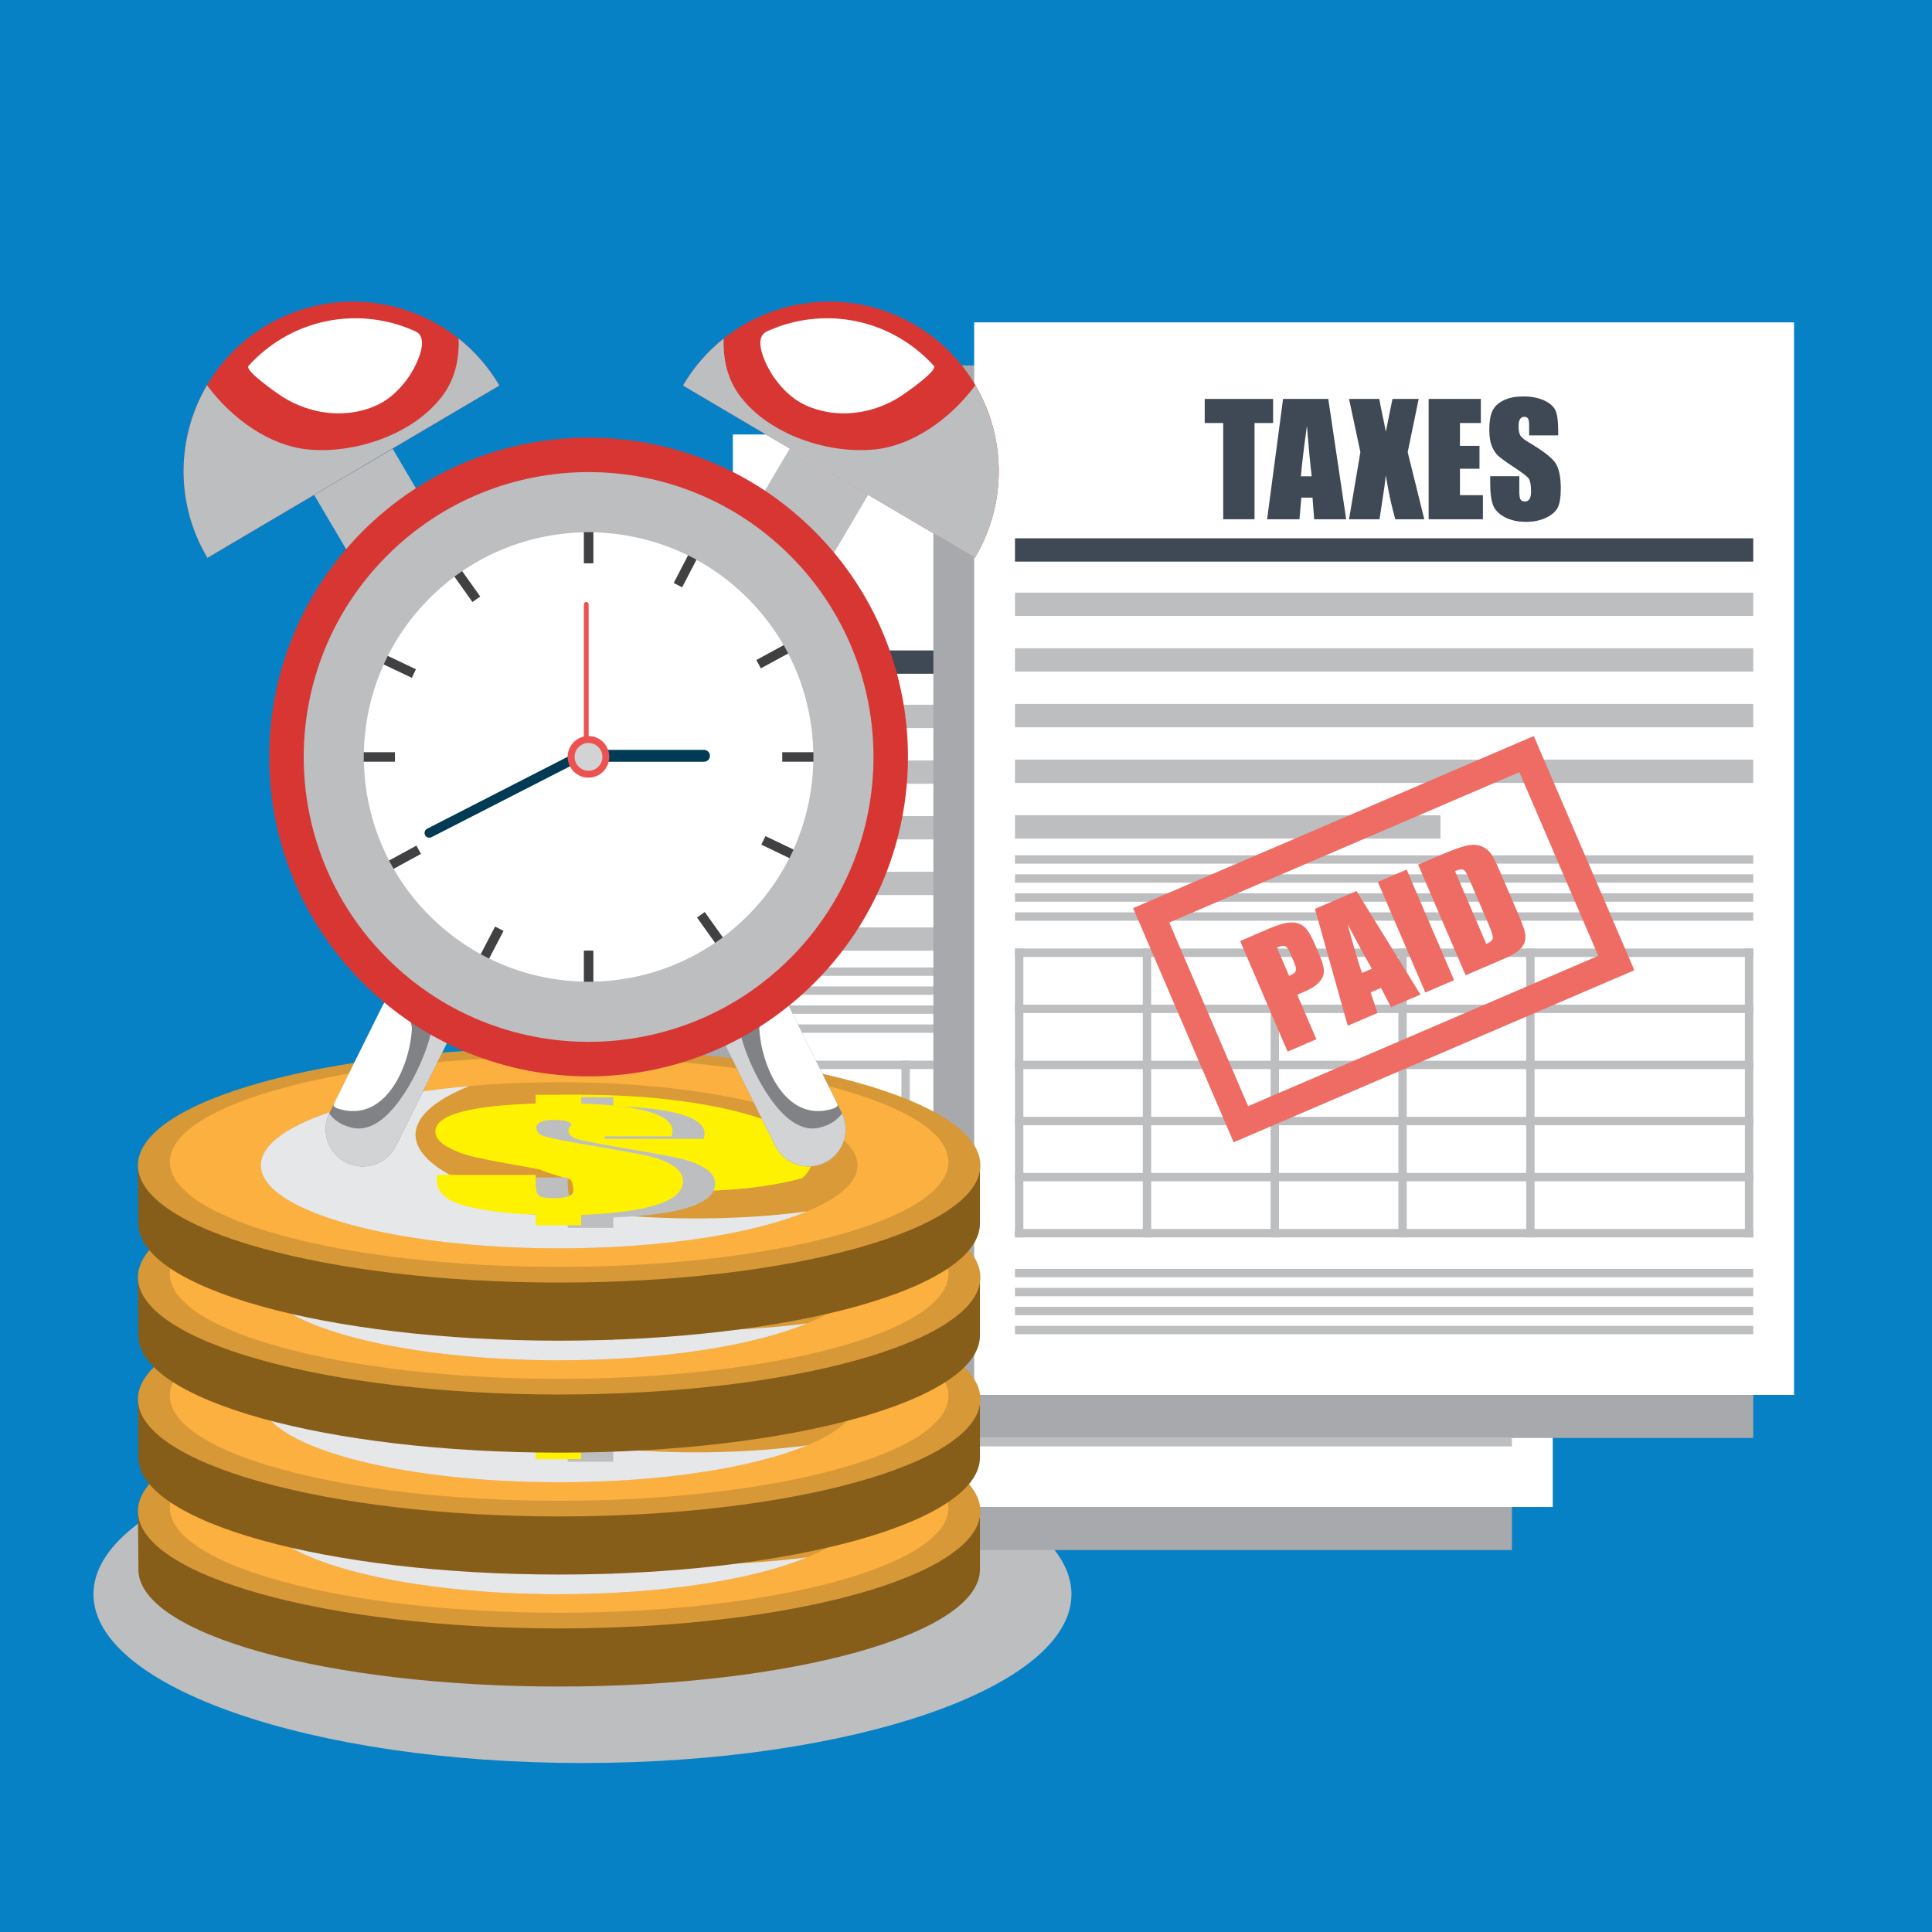 <?xml version="1.0" encoding="UTF-8"?>
<svg xmlns="http://www.w3.org/2000/svg" viewBox="0 0 425.2 425.2">
  <defs>
    <style>
      .cls-1 {
        fill: #ee6c63;
      }

      .cls-2 {
        fill: #003a54;
      }

      .cls-3 {
        fill: #0781c5;
      }

      .cls-4 {
        fill: #db9a38;
      }

      .cls-5 {
        fill: #d1d3d4;
      }

      .cls-5, .cls-6, .cls-7, .cls-8 {
        mix-blend-mode: multiply;
      }

      .cls-9, .cls-10 {
        mix-blend-mode: soft-light;
      }

      .cls-9, .cls-11 {
        fill: #fff200;
      }

      .cls-12 {
        fill: #d83633;
      }

      .cls-13, .cls-10 {
        fill: #fff;
      }

      .cls-14 {
        fill: #865e1a;
      }

      .cls-15 {
        fill: #808285;
      }

      .cls-16 {
        isolation: isolate;
      }

      .cls-6 {
        fill: #e6e7e8;
      }

      .cls-17 {
        fill: #d79837;
      }

      .cls-18 {
        fill: #a7a9ac;
      }

      .cls-8, .cls-19 {
        fill: #bcbec0;
      }

      .cls-20 {
        fill: #ec524f;
      }

      .cls-21 {
        fill: #fbb040;
      }

      .cls-22 {
        fill: #3e4955;
      }

      .cls-23 {
        fill: #414042;
      }
    </style>
  </defs>
  <g class="cls-16">
    <g id="Layer_2" data-name="Layer 2">
      <g id="Capa_1" data-name="Capa 1">
        <rect class="cls-3" width="425.2" height="425.2"/>
        <path class="cls-8" d="M235.81,350.86c0,20.52-48.18,37.15-107.62,37.15s-107.62-16.63-107.62-37.15,48.18-37.15,107.62-37.15,107.62,16.63,107.62,37.15Z"/>
        <g>
          <g>
            <g>
              <g class="cls-7">
                <rect class="cls-18" x="152.31" y="105.1" width="180.44" height="236.04"/>
              </g>
              <g>
                <rect class="cls-13" x="161.29" y="95.62" width="180.44" height="236.04"/>
                <g>
                  <g>
                    <path class="cls-22" d="M227.08,112.48v5.3h-4.09v21.18h-6.89v-21.18h-4.07v-5.3h15.05Z"/>
                    <path class="cls-22" d="M239.21,112.48l3.94,26.48h-7.04l-.37-4.76h-2.46l-.41,4.76h-7.12l3.51-26.48h9.95ZM235.56,129.51c-.35-3-.7-6.71-1.05-11.12-.7,5.07-1.14,8.78-1.32,11.12h2.37Z"/>
                    <path class="cls-22" d="M259.12,112.48l-2.42,11.71,3.65,14.77h-6.38c-.76-2.64-1.46-5.86-2.09-9.65-.17,1.68-.42,3.46-.73,5.33l-.65,4.32h-6.71l2.5-14.77-2.5-11.71h6.66c.12.73.36,1.95.72,3.65.29,1.3.52,2.49.71,3.58l1.47-7.23h5.77Z"/>
                    <path class="cls-22" d="M261.32,112.48h11.48v5.3h-4.6v5.02h4.3v5.04h-4.3v5.82h5.05v5.3h-11.94v-26.48Z"/>
                    <path class="cls-22" d="M289.83,120.49h-6.4v-1.96c0-.92-.08-1.5-.25-1.75s-.44-.38-.82-.38c-.41,0-.73.17-.94.51-.21.34-.32.85-.32,1.54,0,.88.12,1.55.36,2,.23.45.88.99,1.95,1.62,3.07,1.82,5,3.31,5.79,4.48.8,1.17,1.19,3.05,1.19,5.64,0,1.89-.22,3.28-.66,4.17-.44.89-1.3,1.64-2.56,2.25-1.27.61-2.74.91-4.42.91-1.84,0-3.42-.35-4.72-1.05-1.3-.7-2.16-1.59-2.56-2.67-.4-1.08-.61-2.61-.61-4.6v-1.73h6.4v3.22c0,.99.09,1.63.27,1.91.18.28.5.43.96.43s.8-.18,1.02-.54c.22-.36.34-.89.34-1.6,0-1.56-.21-2.58-.64-3.06-.44-.48-1.51-1.28-3.22-2.4-1.71-1.13-2.85-1.96-3.4-2.47-.56-.51-1.02-1.22-1.38-2.13-.37-.9-.55-2.06-.55-3.47,0-2.03.26-3.51.78-4.45.52-.94,1.36-1.67,2.51-2.2,1.16-.53,2.55-.79,4.19-.79,1.79,0,3.31.29,4.57.87,1.26.58,2.09,1.31,2.5,2.18.41.88.61,2.37.61,4.47v1.05Z"/>
                  </g>
                  <rect class="cls-22" x="170.27" y="143.15" width="162.48" height="5.13"/>
                  <rect class="cls-19" x="170.27" y="155.1" width="162.48" height="5.13"/>
                  <rect class="cls-19" x="170.27" y="167.36" width="162.48" height="5.13"/>
                  <rect class="cls-19" x="170.27" y="179.61" width="162.48" height="5.13"/>
                  <rect class="cls-19" x="170.27" y="191.86" width="162.48" height="5.13"/>
                  <rect class="cls-19" x="170.27" y="204.11" width="93.64" height="5.13"/>
                  <g>
                    <rect class="cls-19" x="170.27" y="233.44" width="1.84" height="63.57"/>
                    <rect class="cls-19" x="198.39" y="233.44" width="1.84" height="63.57"/>
                    <rect class="cls-19" x="226.52" y="233.44" width="1.84" height="63.57"/>
                    <rect class="cls-19" x="254.65" y="233.44" width="1.85" height="63.57"/>
                    <rect class="cls-19" x="282.77" y="233.44" width="1.84" height="63.57"/>
                    <rect class="cls-19" x="330.91" y="233.44" width="1.84" height="63.57"/>
                    <g>
                      <rect class="cls-19" x="170.27" y="233.44" width="162.48" height="1.84"/>
                      <rect class="cls-19" x="170.27" y="245.78" width="162.48" height="1.84"/>
                      <rect class="cls-19" x="170.27" y="258.13" width="162.48" height="1.84"/>
                      <rect class="cls-19" x="170.27" y="270.47" width="162.48" height="1.84"/>
                      <rect class="cls-19" x="170.27" y="282.81" width="162.48" height="1.84"/>
                      <rect class="cls-19" x="170.27" y="295.16" width="162.48" height="1.84"/>
                    </g>
                  </g>
                  <g>
                    <rect class="cls-19" x="170.27" y="303.94" width="162.48" height="1.84"/>
                    <rect class="cls-19" x="170.27" y="308.12" width="162.48" height="1.84"/>
                    <rect class="cls-19" x="170.27" y="312.3" width="162.48" height="1.84"/>
                    <rect class="cls-19" x="170.27" y="316.48" width="162.48" height="1.85"/>
                  </g>
                  <g>
                    <rect class="cls-19" x="170.27" y="212.92" width="162.48" height="1.84"/>
                    <rect class="cls-19" x="170.27" y="217.1" width="162.48" height="1.84"/>
                    <rect class="cls-19" x="170.27" y="221.28" width="162.48" height="1.84"/>
                    <rect class="cls-19" x="170.27" y="225.46" width="162.48" height="1.84"/>
                  </g>
                </g>
              </g>
            </g>
            <g>
              <g class="cls-7">
                <rect class="cls-18" x="205.42" y="80.43" width="180.44" height="236.04"/>
              </g>
              <g>
                <rect class="cls-13" x="214.4" y="70.95" width="180.44" height="236.04"/>
                <g>
                  <g>
                    <path class="cls-22" d="M280.19,87.8v5.3h-4.09v21.18h-6.89v-21.18h-4.07v-5.3h15.05Z"/>
                    <path class="cls-22" d="M292.33,87.8l3.94,26.48h-7.04l-.37-4.76h-2.46l-.41,4.76h-7.12l3.51-26.48h9.95ZM288.68,104.83c-.35-3-.7-6.71-1.05-11.12-.7,5.07-1.14,8.78-1.32,11.12h2.37Z"/>
                    <path class="cls-22" d="M312.23,87.8l-2.42,11.71,3.65,14.77h-6.38c-.76-2.64-1.46-5.86-2.09-9.65-.17,1.68-.42,3.46-.73,5.33l-.65,4.32h-6.71l2.5-14.77-2.5-11.71h6.66c.12.73.36,1.95.72,3.65.29,1.3.52,2.49.71,3.58l1.47-7.23h5.77Z"/>
                    <path class="cls-22" d="M314.43,87.8h11.48v5.3h-4.6v5.02h4.3v5.04h-4.3v5.82h5.05v5.3h-11.94v-26.48Z"/>
                    <path class="cls-22" d="M342.94,95.82h-6.4v-1.96c0-.92-.08-1.5-.25-1.75-.16-.25-.44-.38-.82-.38-.41,0-.73.17-.94.51-.21.34-.32.85-.32,1.54,0,.88.12,1.55.36,2,.23.45.88.99,1.95,1.62,3.07,1.82,5,3.31,5.79,4.48.8,1.17,1.19,3.05,1.19,5.64,0,1.89-.22,3.28-.66,4.17-.44.89-1.3,1.64-2.56,2.25-1.27.61-2.74.91-4.42.91-1.84,0-3.42-.35-4.72-1.05-1.3-.7-2.16-1.59-2.56-2.67-.4-1.08-.61-2.61-.61-4.6v-1.73h6.4v3.22c0,.99.09,1.63.27,1.91.18.28.5.43.96.43s.8-.18,1.02-.54c.22-.36.34-.89.34-1.6,0-1.56-.21-2.58-.64-3.06-.44-.48-1.51-1.28-3.22-2.4-1.71-1.13-2.85-1.96-3.4-2.47-.56-.51-1.02-1.22-1.38-2.13-.37-.9-.55-2.06-.55-3.47,0-2.03.26-3.51.78-4.45.52-.94,1.35-1.67,2.51-2.2,1.16-.53,2.55-.79,4.19-.79,1.79,0,3.31.29,4.57.87,1.26.58,2.09,1.31,2.5,2.18.41.88.61,2.37.61,4.47v1.05Z"/>
                  </g>
                  <rect class="cls-22" x="223.38" y="118.47" width="162.48" height="5.13"/>
                  <rect class="cls-19" x="223.38" y="130.43" width="162.48" height="5.13"/>
                  <rect class="cls-19" x="223.38" y="142.68" width="162.48" height="5.13"/>
                  <rect class="cls-19" x="223.38" y="154.93" width="162.48" height="5.13"/>
                  <rect class="cls-19" x="223.38" y="167.18" width="162.48" height="5.13"/>
                  <rect class="cls-19" x="223.38" y="179.43" width="93.64" height="5.13"/>
                  <g>
                    <rect class="cls-19" x="223.38" y="208.76" width="1.84" height="63.57"/>
                    <rect class="cls-19" x="251.51" y="208.76" width="1.84" height="63.57"/>
                    <rect class="cls-19" x="279.64" y="208.76" width="1.84" height="63.57"/>
                    <rect class="cls-19" x="307.76" y="208.76" width="1.84" height="63.57"/>
                    <rect class="cls-19" x="335.89" y="208.76" width="1.84" height="63.57"/>
                    <rect class="cls-19" x="384.02" y="208.76" width="1.84" height="63.57"/>
                    <g>
                      <rect class="cls-19" x="223.38" y="208.76" width="162.48" height="1.85"/>
                      <rect class="cls-19" x="223.38" y="221.11" width="162.48" height="1.84"/>
                      <rect class="cls-19" x="223.38" y="233.45" width="162.48" height="1.84"/>
                      <rect class="cls-19" x="223.38" y="245.8" width="162.48" height="1.84"/>
                      <rect class="cls-19" x="223.38" y="258.14" width="162.48" height="1.84"/>
                      <rect class="cls-19" x="223.38" y="270.48" width="162.48" height="1.84"/>
                    </g>
                  </g>
                  <g>
                    <rect class="cls-19" x="223.38" y="279.26" width="162.48" height="1.84"/>
                    <rect class="cls-19" x="223.38" y="283.44" width="162.48" height="1.84"/>
                    <rect class="cls-19" x="223.38" y="287.62" width="162.48" height="1.84"/>
                    <rect class="cls-19" x="223.38" y="291.8" width="162.48" height="1.84"/>
                  </g>
                  <g>
                    <rect class="cls-19" x="223.38" y="188.24" width="162.48" height="1.84"/>
                    <rect class="cls-19" x="223.38" y="192.42" width="162.48" height="1.84"/>
                    <rect class="cls-19" x="223.38" y="196.61" width="162.48" height="1.84"/>
                    <rect class="cls-19" x="223.38" y="200.79" width="162.48" height="1.84"/>
                  </g>
                </g>
              </g>
            </g>
            <g>
              <path class="cls-1" d="M271.51,251.4l-22.13-51.54,88.18-37.87,22.13,51.54-88.19,37.87ZM257.33,203.03l17.36,40.42,77.06-33.09-17.36-40.42-77.06,33.09Z"/>
              <g>
                <path class="cls-1" d="M272.93,207.11l6.37-2.74c1.72-.74,3.11-1.17,4.15-1.3,1.04-.13,1.91-.04,2.59.27.69.31,1.27.8,1.74,1.45.48.66,1.04,1.75,1.7,3.27l.91,2.12c.67,1.55.99,2.76.98,3.6-.01.85-.37,1.65-1.06,2.4-.69.75-1.73,1.42-3.11,2.01l-1.7.73,4.21,9.8-6.33,2.72-10.45-24.34ZM281.04,208.56l2.66,6.19c.19-.07.34-.13.47-.19.58-.25.92-.56,1.02-.95.1-.38-.04-1.03-.43-1.93l-.86-2c-.36-.83-.72-1.32-1.09-1.46-.37-.14-.96-.03-1.79.32Z"/>
                <path class="cls-1" d="M298.55,196.11l14.07,22.78-6.47,2.77-2.22-4.23-2.27.97,1.5,4.54-6.54,2.81-7.22-25.72,9.15-3.93ZM301.92,213.2c-1.5-2.62-3.29-5.89-5.35-9.81,1.36,4.94,2.41,8.52,3.17,10.74l2.18-.93Z"/>
                <path class="cls-1" d="M309.57,191.38l10.45,24.34-6.33,2.71-10.45-24.33,6.33-2.72Z"/>
                <path class="cls-1" d="M312.11,190.29l4.74-2.03c3.05-1.31,5.18-2.06,6.38-2.24,1.2-.18,2.22-.07,3.05.33.84.4,1.49.96,1.97,1.69.48.73,1.21,2.24,2.2,4.55l3.66,8.52c.94,2.18,1.46,3.69,1.57,4.51.11.82,0,1.55-.33,2.19-.33.64-.84,1.2-1.52,1.69-.68.49-1.78,1.06-3.29,1.71l-7.98,3.43-10.45-24.34ZM320.23,191.73l6.87,16.01c.91-.39,1.4-.82,1.45-1.27.05-.46-.27-1.5-.97-3.12l-4.06-9.46c-.47-1.1-.81-1.79-1.02-2.07-.21-.28-.46-.44-.78-.48-.31-.04-.81.09-1.5.39Z"/>
              </g>
            </g>
          </g>
          <g>
            <g>
              <path class="cls-14" d="M30.45,345.4c0,14.24,41.46,25.78,92.61,25.78s92.61-11.54,92.61-25.78v-13.99H30.36l.1,13.99Z"/>
              <path class="cls-21" d="M212.25,332.58c0,13.71-39.93,24.83-89.19,24.83s-89.19-11.12-89.19-24.83,39.93-24.83,89.19-24.83,89.19,11.12,89.19,24.83Z"/>
              <path class="cls-17" d="M123.06,358.39c-51.12,0-92.7-11.58-92.7-25.81s41.59-25.81,92.7-25.81,92.7,11.58,92.7,25.81-41.59,25.81-92.7,25.81ZM123.06,308.72c-47.24,0-85.68,10.37-85.68,23.11s38.44,23.11,85.68,23.11,85.68-10.37,85.68-23.11-38.44-23.11-85.68-23.11Z"/>
              <path class="cls-4" d="M188.72,332.58c0,10.1-29.4,18.28-65.66,18.28s-65.66-8.18-65.66-18.28,29.4-18.28,65.66-18.28,65.66,8.19,65.66,18.28Z"/>
              <path class="cls-9" d="M123.55,317.1c-7.95,2.21-13,5.12-12.99,8.46,0,4.94,8.62,10.15,26.21,11.94,14.49,1.48,29.14.84,39.75-2.07,1.49-1.33,2.29-2.75,2.29-4.21,0-7.83-22.78-14.17-50.87-14.17-1.48,0-2.94.02-4.38.06Z"/>
              <path class="cls-6" d="M125.89,342.39c-22.93-3.33-35.82-10.51-34.33-17.64.75-3.6,4.91-6.85,11.73-9.61-26.6,2.33-45.89,9.26-45.89,17.44,0,10.1,29.4,18.28,65.66,18.28,22.79,0,42.85-3.23,54.63-8.14-16.04,2.17-35.32,2.07-51.8-.33Z"/>
              <g class="cls-7">
                <path class="cls-19" d="M154.83,326.77h-21.76v-1c0-1.07-.25-1.77-.75-2.1-.5-.33-1.58-.5-3.23-.5-1.33,0-2.33.14-2.99.43-.66.29-.99.71-.99,1.28,0,.95.68,1.62,2.05,2,1.33.38,5.24,1.12,11.74,2.22,5.53.93,9.3,1.64,11.31,2.14,2.01.5,3.71,1.19,5.09,2.1,1.38.91,2.07,2.03,2.07,3.38,0,2.16-1.87,3.86-5.6,5.08-3.73,1.23-9.33,1.99-16.8,2.28v2.28h-10.02v-2.35c-5.82-.16-10.9-.78-15.24-1.87-4.34-1.08-6.51-2.98-6.51-5.67v-1.18h21.75v1.48c0,1.63.22,2.64.67,3.04.45.4,1.54.59,3.26.59,1.47,0,2.57-.14,3.28-.41.72-.27,1.08-.68,1.08-1.22,0-1.36-.34-2.33-1.02-2.92-.68-.58-3.02-1.22-7-1.91-6.64-1.16-11.16-2.01-13.54-2.56-2.39-.54-4.45-1.31-6.19-2.3-1.74-.99-2.61-2.11-2.61-3.36,0-1.81,1.84-3.23,5.52-4.26,3.68-1.03,9.2-1.66,16.56-1.9v-1.93h10.02v1.93c6.71.24,11.74.87,15.08,1.88,3.34,1.01,5.01,2.42,5.01,4.2,0,.25-.07.63-.21,1.14Z"/>
              </g>
              <path class="cls-11" d="M147.78,326.21h-21.75v-1.01c0-1.07-.25-1.77-.76-2.1-.5-.33-1.58-.5-3.23-.5-1.33,0-2.33.14-2.99.43-.67.29-1,.71-1,1.28,0,.95.68,1.61,2.05,1.99,1.33.38,5.24,1.12,11.74,2.22,5.53.93,9.3,1.64,11.31,2.14,2.01.49,3.71,1.19,5.09,2.1,1.38.9,2.07,2.03,2.07,3.38,0,2.16-1.87,3.85-5.6,5.08-3.73,1.23-9.34,1.99-16.8,2.28v2.28h-10.02v-2.35c-5.82-.16-10.9-.78-15.24-1.87-4.34-1.08-6.52-2.98-6.52-5.67v-1.19h21.75v1.49c0,1.63.22,2.64.67,3.04.45.4,1.53.59,3.26.59,1.47,0,2.57-.14,3.29-.41.72-.27,1.08-.68,1.08-1.22,0-1.36-.34-2.33-1.02-2.92-.68-.59-3.02-1.22-7-1.91-6.64-1.16-11.16-2.01-13.54-2.56-2.39-.54-4.45-1.31-6.19-2.3-1.74-.99-2.61-2.11-2.61-3.36,0-1.81,1.84-3.23,5.52-4.26,3.68-1.03,9.2-1.66,16.56-1.9v-1.93h10.02v1.93c6.71.24,11.74.87,15.08,1.88,3.34,1.01,5.01,2.42,5.01,4.21,0,.25-.07.63-.22,1.14Z"/>
            </g>
            <g>
              <path class="cls-14" d="M30.45,320.75c0,14.24,41.46,25.78,92.61,25.78s92.61-11.54,92.61-25.78v-13.99H30.36l.1,13.99Z"/>
              <path class="cls-21" d="M212.25,307.93c0,13.71-39.93,24.83-89.19,24.83s-89.19-11.12-89.19-24.83,39.93-24.83,89.19-24.83,89.19,11.12,89.19,24.83Z"/>
              <path class="cls-17" d="M123.06,333.74c-51.12,0-92.7-11.58-92.7-25.81s41.59-25.81,92.7-25.81,92.7,11.58,92.7,25.81-41.59,25.81-92.7,25.81ZM123.06,284.08c-47.24,0-85.68,10.37-85.68,23.11s38.44,23.11,85.68,23.11,85.68-10.37,85.68-23.11-38.44-23.11-85.68-23.11Z"/>
              <path class="cls-4" d="M188.72,307.93c0,10.1-29.4,18.28-65.66,18.28s-65.66-8.18-65.66-18.28,29.4-18.28,65.66-18.28,65.66,8.19,65.66,18.28Z"/>
              <path class="cls-9" d="M123.55,292.46c-7.95,2.22-13,5.12-12.99,8.46,0,4.94,8.62,10.15,26.21,11.94,14.49,1.48,29.14.84,39.75-2.07,1.49-1.33,2.29-2.75,2.29-4.21,0-7.82-22.78-14.17-50.87-14.17-1.48,0-2.94.02-4.38.06Z"/>
              <path class="cls-6" d="M125.89,317.75c-22.93-3.33-35.82-10.51-34.33-17.64.75-3.59,4.91-6.85,11.73-9.61-26.6,2.34-45.89,9.26-45.89,17.44,0,10.1,29.4,18.28,65.66,18.28,22.79,0,42.85-3.23,54.63-8.14-16.04,2.18-35.32,2.07-51.8-.33Z"/>
              <g class="cls-7">
                <path class="cls-19" d="M154.83,302.12h-21.76v-1.01c0-1.07-.25-1.77-.75-2.1-.5-.33-1.58-.5-3.23-.5-1.33,0-2.33.14-2.99.43-.66.29-.99.71-.99,1.28,0,.95.68,1.62,2.05,2,1.33.38,5.24,1.12,11.74,2.22,5.53.93,9.3,1.64,11.31,2.14,2.01.5,3.71,1.2,5.09,2.1,1.38.91,2.07,2.03,2.07,3.38,0,2.16-1.87,3.85-5.6,5.08-3.73,1.23-9.33,1.99-16.8,2.28v2.28h-10.02v-2.35c-5.82-.16-10.9-.78-15.24-1.87-4.34-1.08-6.51-2.98-6.51-5.67v-1.19h21.75v1.48c0,1.63.22,2.64.67,3.04.45.4,1.54.59,3.26.59,1.47,0,2.57-.14,3.28-.41.72-.27,1.08-.68,1.08-1.22,0-1.36-.34-2.33-1.02-2.92-.68-.58-3.02-1.22-7-1.91-6.64-1.16-11.16-2.01-13.54-2.56-2.39-.54-4.45-1.31-6.19-2.3-1.74-.99-2.61-2.11-2.61-3.36,0-1.81,1.84-3.23,5.52-4.26,3.68-1.03,9.2-1.66,16.56-1.9v-1.93h10.02v1.93c6.71.24,11.74.87,15.08,1.88,3.34,1.01,5.01,2.42,5.01,4.2,0,.25-.07.63-.21,1.14Z"/>
              </g>
              <path class="cls-11" d="M147.78,301.56h-21.75v-1.01c0-1.07-.25-1.77-.76-2.1-.5-.33-1.58-.5-3.23-.5-1.33,0-2.33.14-2.99.43-.67.29-1,.71-1,1.28,0,.95.68,1.62,2.05,1.99,1.33.38,5.24,1.12,11.74,2.22,5.53.93,9.3,1.64,11.31,2.14,2.01.5,3.71,1.19,5.09,2.1,1.38.9,2.07,2.03,2.07,3.38,0,2.16-1.87,3.85-5.6,5.08-3.73,1.23-9.34,1.99-16.8,2.28v2.28h-10.02v-2.35c-5.82-.16-10.9-.78-15.24-1.87-4.34-1.08-6.52-2.98-6.52-5.67v-1.19h21.75v1.48c0,1.63.22,2.64.67,3.04.45.39,1.53.59,3.26.59,1.47,0,2.57-.14,3.29-.41.72-.28,1.08-.68,1.08-1.22,0-1.36-.34-2.33-1.02-2.92-.68-.59-3.02-1.22-7-1.91-6.64-1.16-11.16-2.01-13.54-2.56-2.39-.54-4.45-1.31-6.19-2.3-1.74-.99-2.61-2.11-2.61-3.36,0-1.81,1.84-3.23,5.52-4.26,3.68-1.03,9.2-1.66,16.56-1.9v-1.93h10.02v1.93c6.71.24,11.74.87,15.08,1.88,3.34,1.01,5.01,2.42,5.01,4.2,0,.25-.07.63-.22,1.14Z"/>
            </g>
            <g>
              <path class="cls-14" d="M30.45,293.92c0,14.24,41.46,25.78,92.61,25.78s92.61-11.54,92.61-25.78v-13.99H30.36l.1,13.99Z"/>
              <path class="cls-21" d="M212.25,281.1c0,13.71-39.93,24.83-89.19,24.83s-89.19-11.12-89.19-24.83,39.93-24.84,89.19-24.84,89.19,11.12,89.19,24.84Z"/>
              <path class="cls-17" d="M123.06,306.91c-51.12,0-92.7-11.58-92.7-25.81s41.59-25.81,92.7-25.81,92.7,11.58,92.7,25.81-41.59,25.81-92.7,25.81ZM123.06,257.24c-47.24,0-85.68,10.37-85.68,23.11s38.44,23.11,85.68,23.11,85.68-10.37,85.68-23.11-38.44-23.11-85.68-23.11Z"/>
              <path class="cls-4" d="M188.72,281.1c0,10.1-29.4,18.28-65.66,18.28s-65.66-8.18-65.66-18.28,29.4-18.28,65.66-18.28,65.66,8.18,65.66,18.28Z"/>
              <path class="cls-9" d="M123.55,265.62c-7.95,2.22-13,5.12-12.99,8.46,0,4.94,8.62,10.15,26.21,11.94,14.49,1.47,29.14.84,39.75-2.07,1.49-1.33,2.29-2.75,2.29-4.21,0-7.82-22.78-14.17-50.87-14.17-1.48,0-2.94.02-4.38.06Z"/>
              <path class="cls-6" d="M125.89,290.91c-22.93-3.33-35.82-10.51-34.33-17.64.75-3.59,4.91-6.85,11.73-9.61-26.6,2.33-45.89,9.26-45.89,17.44,0,10.1,29.4,18.28,65.66,18.28,22.79,0,42.85-3.23,54.63-8.14-16.04,2.17-35.32,2.07-51.8-.33Z"/>
              <g class="cls-7">
                <path class="cls-19" d="M154.83,275.29h-21.76v-1.01c0-1.07-.25-1.77-.75-2.1-.5-.33-1.58-.5-3.23-.5-1.33,0-2.33.14-2.99.43-.66.29-.99.71-.99,1.28,0,.95.68,1.62,2.05,2,1.33.38,5.24,1.12,11.74,2.22,5.53.93,9.3,1.64,11.31,2.14,2.01.49,3.71,1.19,5.09,2.1,1.38.9,2.07,2.03,2.07,3.38,0,2.16-1.87,3.85-5.6,5.08-3.73,1.23-9.33,1.99-16.8,2.28v2.28h-10.02v-2.35c-5.82-.16-10.9-.78-15.24-1.87-4.34-1.08-6.51-2.98-6.51-5.67v-1.19h21.75v1.49c0,1.63.22,2.64.67,3.04.45.4,1.54.59,3.26.59,1.47,0,2.57-.14,3.28-.41.72-.27,1.08-.68,1.08-1.22,0-1.36-.34-2.33-1.02-2.92-.68-.58-3.02-1.22-7-1.91-6.64-1.16-11.16-2.01-13.54-2.56-2.39-.54-4.45-1.31-6.19-2.3-1.74-.99-2.61-2.11-2.61-3.36,0-1.81,1.84-3.23,5.52-4.26,3.68-1.03,9.2-1.66,16.56-1.9v-1.93h10.02v1.93c6.71.24,11.74.87,15.08,1.88,3.34,1.01,5.01,2.42,5.01,4.21,0,.25-.07.63-.21,1.14Z"/>
              </g>
              <path class="cls-11" d="M147.78,274.73h-21.75v-1.01c0-1.07-.25-1.77-.76-2.1-.5-.33-1.58-.5-3.23-.5-1.33,0-2.33.14-2.99.43-.67.29-1,.71-1,1.28,0,.95.68,1.62,2.05,1.99,1.33.38,5.24,1.12,11.74,2.22,5.53.93,9.3,1.64,11.31,2.14,2.01.5,3.71,1.2,5.09,2.1,1.38.9,2.07,2.03,2.07,3.38,0,2.16-1.87,3.85-5.6,5.08-3.73,1.23-9.34,1.99-16.8,2.28v2.28h-10.02v-2.35c-5.82-.16-10.9-.78-15.24-1.87-4.34-1.08-6.52-2.98-6.52-5.67v-1.19h21.75v1.49c0,1.63.22,2.64.67,3.04.45.39,1.53.59,3.26.59,1.47,0,2.57-.14,3.29-.41.72-.27,1.08-.68,1.08-1.22,0-1.36-.34-2.33-1.02-2.92-.68-.59-3.02-1.22-7-1.91-6.64-1.16-11.16-2.01-13.54-2.56-2.39-.55-4.45-1.31-6.19-2.3-1.74-.99-2.61-2.11-2.61-3.36,0-1.81,1.84-3.23,5.52-4.26,3.68-1.03,9.2-1.67,16.56-1.91v-1.93h10.02v1.93c6.71.24,11.74.87,15.08,1.88,3.34,1.01,5.01,2.42,5.01,4.21,0,.25-.07.63-.22,1.14Z"/>
            </g>
            <g>
              <path class="cls-14" d="M30.45,269.28c0,14.24,41.46,25.78,92.61,25.78s92.61-11.54,92.61-25.78v-13.99H30.36l.1,13.99Z"/>
              <path class="cls-21" d="M212.25,256.45c0,13.71-39.93,24.83-89.19,24.83s-89.19-11.12-89.19-24.83,39.93-24.84,89.19-24.84,89.19,11.12,89.19,24.84Z"/>
              <path class="cls-17" d="M123.06,282.27c-51.12,0-92.7-11.58-92.7-25.81s41.59-25.81,92.7-25.81,92.7,11.58,92.7,25.81-41.59,25.81-92.7,25.81ZM123.06,232.6c-47.24,0-85.68,10.37-85.68,23.11s38.44,23.11,85.68,23.11,85.68-10.37,85.68-23.11-38.44-23.11-85.68-23.11Z"/>
              <path class="cls-4" d="M188.72,256.45c0,10.1-29.4,18.28-65.66,18.28s-65.66-8.18-65.66-18.28,29.4-18.28,65.66-18.28,65.66,8.19,65.66,18.28Z"/>
              <path class="cls-9" d="M123.55,240.98c-7.95,2.22-13,5.12-12.99,8.46,0,4.94,8.62,10.15,26.21,11.94,14.49,1.47,29.14.84,39.75-2.07,1.49-1.33,2.29-2.75,2.29-4.21,0-7.82-22.78-14.16-50.87-14.16-1.48,0-2.94.02-4.38.06Z"/>
              <path class="cls-6" d="M125.89,266.27c-22.93-3.33-35.82-10.51-34.33-17.64.75-3.6,4.91-6.85,11.73-9.61-26.6,2.34-45.89,9.26-45.89,17.44,0,10.1,29.4,18.28,65.66,18.28,22.79,0,42.85-3.23,54.63-8.14-16.04,2.18-35.32,2.07-51.8-.33Z"/>
              <g class="cls-7">
                <path class="cls-19" d="M154.83,250.64h-21.76v-1.01c0-1.07-.25-1.77-.75-2.1-.5-.33-1.58-.5-3.23-.5-1.33,0-2.33.14-2.99.43-.66.29-.99.71-.99,1.28,0,.95.68,1.61,2.05,2,1.33.38,5.24,1.12,11.74,2.22,5.53.93,9.3,1.64,11.31,2.14,2.01.5,3.71,1.19,5.09,2.1,1.38.91,2.07,2.03,2.07,3.38,0,2.16-1.87,3.85-5.6,5.08-3.73,1.23-9.33,1.99-16.8,2.28v2.28h-10.02v-2.35c-5.82-.16-10.9-.78-15.24-1.87-4.34-1.08-6.51-2.98-6.51-5.67v-1.18h21.75v1.48c0,1.63.22,2.64.67,3.04.45.4,1.54.59,3.26.59,1.47,0,2.57-.14,3.28-.41.72-.28,1.08-.68,1.08-1.22,0-1.36-.34-2.33-1.02-2.92-.68-.58-3.02-1.22-7-1.91-6.64-1.16-11.16-2.01-13.54-2.56-2.39-.54-4.45-1.31-6.19-2.3-1.74-.99-2.61-2.11-2.61-3.36,0-1.81,1.84-3.23,5.52-4.26,3.68-1.03,9.2-1.66,16.56-1.9v-1.93h10.02v1.93c6.71.24,11.74.87,15.08,1.88,3.34,1.01,5.01,2.42,5.01,4.2,0,.25-.07.63-.21,1.14Z"/>
              </g>
              <path class="cls-11" d="M147.78,250.08h-21.75v-1c0-1.07-.25-1.77-.76-2.1-.5-.33-1.58-.5-3.23-.5-1.33,0-2.33.14-2.99.43-.67.29-1,.71-1,1.28,0,.95.68,1.61,2.05,1.99,1.33.38,5.24,1.12,11.74,2.22,5.53.93,9.3,1.64,11.31,2.14,2.01.5,3.71,1.19,5.09,2.1,1.38.9,2.07,2.03,2.07,3.38,0,2.16-1.87,3.85-5.6,5.08-3.73,1.23-9.34,1.99-16.8,2.28v2.28h-10.02v-2.35c-5.82-.16-10.9-.78-15.24-1.87-4.34-1.08-6.52-2.98-6.52-5.67v-1.19h21.75v1.49c0,1.63.22,2.64.67,3.04.45.4,1.53.59,3.26.59,1.47,0,2.57-.14,3.29-.41.72-.27,1.08-.68,1.08-1.22,0-1.36-.34-2.33-1.02-2.92-.68-.59-3.02-1.22-7-1.91-6.64-1.16-11.16-2.01-13.54-2.56-2.39-.54-4.45-1.31-6.19-2.3-1.74-.99-2.61-2.11-2.61-3.36,0-1.81,1.84-3.23,5.52-4.26,3.68-1.03,9.2-1.66,16.56-1.9v-1.93h10.02v1.93c6.71.24,11.74.87,15.08,1.88,3.34,1.01,5.01,2.42,5.01,4.21,0,.25-.07.63-.22,1.14Z"/>
            </g>
          </g>
          <g>
            <g>
              <path class="cls-15" d="M95.02,217.91c4.04,2,5.7,6.91,3.69,10.95l-11.56,23.32c-2.01,4.04-6.91,5.7-10.95,3.69h0c-4.04-2.01-5.7-6.91-3.69-10.95l11.56-23.32c2.01-4.04,6.91-5.7,10.95-3.69h0Z"/>
              <path class="cls-10" d="M74.73,244.09c10.26,2.97,15.5-9.63,15.92-17.71.05-1-2.18-8.85-3.12-8.35-1.45.77-2.68,1.98-3.47,3.57,0,0-10.38,20.94-10.6,21.37-.25.5.38.87,1.27,1.12Z"/>
              <path class="cls-5" d="M95.14,217.98c2.05,7.32-3.06,18.11-6.45,23.11-2.4,3.54-6.41,8.29-11.35,7.07-2.3-.57-3.82-1.64-4.89-3.12-1.91,4.02-.26,8.85,3.74,10.83,4.04,2,8.95.35,10.95-3.69l11.56-23.32c1.98-4,.38-8.84-3.57-10.88Z"/>
            </g>
            <g>
              <path class="cls-15" d="M162.75,217.91c-4.04,2-5.7,6.91-3.69,10.95l11.56,23.32c2,4.04,6.91,5.7,10.95,3.69h0c4.04-2.01,5.7-6.91,3.69-10.95l-11.56-23.32c-2.01-4.04-6.91-5.7-10.95-3.69h0Z"/>
              <path class="cls-10" d="M183.03,244.09c-10.26,2.97-15.5-9.63-15.92-17.71-.05-1,2.19-8.85,3.12-8.35,1.45.77,2.68,1.98,3.47,3.57,0,0,10.38,20.94,10.59,21.37.25.5-.38.87-1.27,1.12Z"/>
              <path class="cls-5" d="M162.62,217.98c-2.05,7.32,3.06,18.11,6.45,23.11,2.4,3.54,6.41,8.29,11.34,7.07,2.3-.57,3.83-1.64,4.9-3.12,1.91,4.02.26,8.85-3.74,10.83-4.04,2-8.95.35-10.95-3.69l-11.56-23.32c-1.98-4-.38-8.84,3.57-10.88Z"/>
            </g>
            <g>
              <g>
                <rect class="cls-19" x="72.23" y="102.64" width="20.02" height="17.46" transform="translate(-45.19 57.25) rotate(-30.54)"/>
                <rect class="cls-8" x="72.92" y="105.19" width="10.01" height="17.46" transform="translate(-47.08 55.42) rotate(-30.55)"/>
              </g>
              <g>
                <path class="cls-12" d="M109.89,84.85s-.05-.08-.07-.13c-10.47-17.74-33.34-23.63-51.07-13.16-17.74,10.47-23.63,33.34-13.16,51.07.02.04.05.08.08.12l64.23-37.91Z"/>
                <path class="cls-10" d="M72.27,90.86c3.23.34,6.52-.04,9.63-1.24,3.41-1.32,5.79-3.54,7.93-6.48,1.18-1.62,5.16-8.58,1.6-10.21-9.1-4.16-20.02-3.96-29.29,1.51-2.85,1.68-5.34,3.75-7.45,6.09-.94,1.05,6.54,6.2,7.42,6.76,3.08,1.96,6.58,3.2,10.16,3.57Z"/>
                <path class="cls-8" d="M97.25,87.28c-6.44,8.45-19.45,12.72-29.75,11.61-8.09-.87-16.38-6.59-21.95-14.11-6.63,11.31-7.1,25.77.03,37.86.02.04.05.08.08.12l64.23-37.91s-.05-.08-.07-.13c-2.38-4.04-5.42-7.46-8.88-10.21.14,4.53-.77,8.94-3.68,12.77Z"/>
              </g>
            </g>
            <g>
              <g>
                <rect class="cls-19" x="169.25" y="101.36" width="17.46" height="20.02" transform="translate(-8.39 208.06) rotate(-59.46)"/>
                <rect class="cls-8" x="173.56" y="108.91" width="17.46" height="10.01" transform="translate(-8.47 213) rotate(-59.45)"/>
              </g>
              <g>
                <path class="cls-12" d="M150.33,84.85s.05-.08.07-.13c10.47-17.74,33.34-23.63,51.07-13.16,17.74,10.47,23.63,33.34,13.16,51.07-.02.04-.05.08-.08.12l-64.23-37.91Z"/>
                <path class="cls-10" d="M187.95,90.86c-3.23.34-6.52-.04-9.63-1.24-3.41-1.32-5.79-3.54-7.93-6.48-1.18-1.62-5.16-8.58-1.6-10.21,9.1-4.16,20.02-3.96,29.29,1.51,2.85,1.68,5.34,3.75,7.45,6.09.94,1.05-6.54,6.2-7.42,6.76-3.08,1.96-6.58,3.2-10.16,3.57Z"/>
                <path class="cls-8" d="M162.96,87.28c6.44,8.45,19.45,12.72,29.75,11.61,8.09-.87,16.38-6.59,21.95-14.11,6.63,11.31,7.1,25.77-.03,37.86-.02.04-.05.08-.08.12l-64.23-37.91s.05-.08.07-.13c2.38-4.04,5.42-7.46,8.88-10.21-.14,4.53.77,8.94,3.68,12.77Z"/>
              </g>
            </g>
            <g>
              <path class="cls-13" d="M90.34,127.39c-21.64,21.64-21.64,56.72,0,78.36,21.64,21.64,56.72,21.64,78.36,0,21.63-21.64,21.63-56.72,0-78.36-21.64-21.64-56.72-21.64-78.36,0Z"/>
              <path class="cls-12" d="M79.84,116.9c-27.45,27.45-27.45,71.95,0,99.4,27.45,27.45,71.95,27.45,99.4,0,27.45-27.45,27.45-71.95,0-99.4-27.45-27.45-71.95-27.45-99.4,0ZM168.75,205.8c-21.65,21.65-56.76,21.65-78.41,0-21.66-21.65-21.65-56.76,0-78.41,21.65-21.65,56.75-21.65,78.41,0,21.65,21.65,21.65,56.76,0,78.41Z"/>
              <g class="cls-7">
                <path class="cls-19" d="M85.21,122.27c-24.49,24.48-24.49,64.18,0,88.66,24.48,24.48,64.18,24.48,88.67,0,24.48-24.48,24.48-64.18,0-88.67-24.48-24.48-64.18-24.48-88.66,0ZM164.51,201.57c-19.31,19.31-50.62,19.31-69.94,0-19.32-19.32-19.32-50.63,0-69.94,19.31-19.31,50.63-19.31,69.94,0,19.32,19.31,19.32,50.63,0,69.94Z"/>
              </g>
              <g>
                <g>
                  <rect class="cls-23" x="170.06" y="183" width="2.09" height="6.87" transform="translate(-70.97 260.15) rotate(-64.39)"/>
                  <rect class="cls-23" x="86.94" y="143.33" width="2.09" height="6.87" transform="translate(-82.34 163.2) rotate(-64.57)"/>
                </g>
                <g>
                  <rect class="cls-23" x="166.53" y="143.49" width="6.87" height="2.09" transform="translate(-48.38 98.69) rotate(-28.52)"/>
                  <rect class="cls-23" x="85.69" y="187.62" width="6.87" height="2.09" transform="translate(-79.41 65.65) rotate(-28.59)"/>
                </g>
                <g>
                  <rect class="cls-23" x="172.16" y="165.55" width="6.87" height="2.09"/>
                  <rect class="cls-23" x="80.05" y="165.55" width="6.87" height="2.09"/>
                </g>
                <g>
                  <rect class="cls-23" x="128.5" y="117.11" width="2.09" height="6.87"/>
                  <rect class="cls-23" x="128.5" y="209.21" width="2.09" height="6.87"/>
                </g>
                <g>
                  <rect class="cls-23" x="155.2" y="200.68" width="2.09" height="6.87" transform="translate(-89.46 128.59) rotate(-35.48)"/>
                  <rect class="cls-23" x="101.8" y="125.64" width="2.09" height="6.87" transform="translate(-55.76 83.45) rotate(-35.4)"/>
                </g>
                <g>
                  <rect class="cls-23" x="147.35" y="124.69" width="6.87" height="2.09" transform="translate(-30.24 201.74) rotate(-62.6)"/>
                  <rect class="cls-23" x="104.87" y="206.41" width="6.87" height="2.09" transform="translate(-125.72 207.64) rotate(-62.48)"/>
                </g>
              </g>
              <path class="cls-20" d="M129.55,165.03c0,.29-.24.52-.52.52h0c-.29,0-.53-.23-.53-.52v-32.03c0-.29.23-.52.53-.52h0c.29,0,.52.23.52.52v32.03Z"/>
              <path class="cls-2" d="M156.24,166.34c0,.72-.58,1.31-1.31,1.31h-25.13c-.72,0-1.31-.59-1.31-1.31h0c0-.72.59-1.31,1.31-1.31h25.13c.72,0,1.31.59,1.31,1.31h0Z"/>
              <path class="cls-2" d="M94.96,184.25c-.51.26-1.15.06-1.41-.45h0c-.26-.52-.06-1.15.45-1.41l32.66-16.72c.52-.26,1.15-.06,1.41.46h0c.26.51.06,1.14-.46,1.41l-32.66,16.72Z"/>
              <path class="cls-20" d="M134.09,166.57c0,2.53-2.05,4.58-4.58,4.58s-4.58-2.05-4.58-4.58,2.05-4.58,4.58-4.58,4.58,2.05,4.58,4.58Z"/>
              <path class="cls-5" d="M132.58,166.57c0,1.69-1.37,3.06-3.06,3.06s-3.06-1.37-3.06-3.06,1.37-3.06,3.06-3.06,3.06,1.37,3.06,3.06Z"/>
            </g>
          </g>
        </g>
      </g>
    </g>
  </g>
</svg>